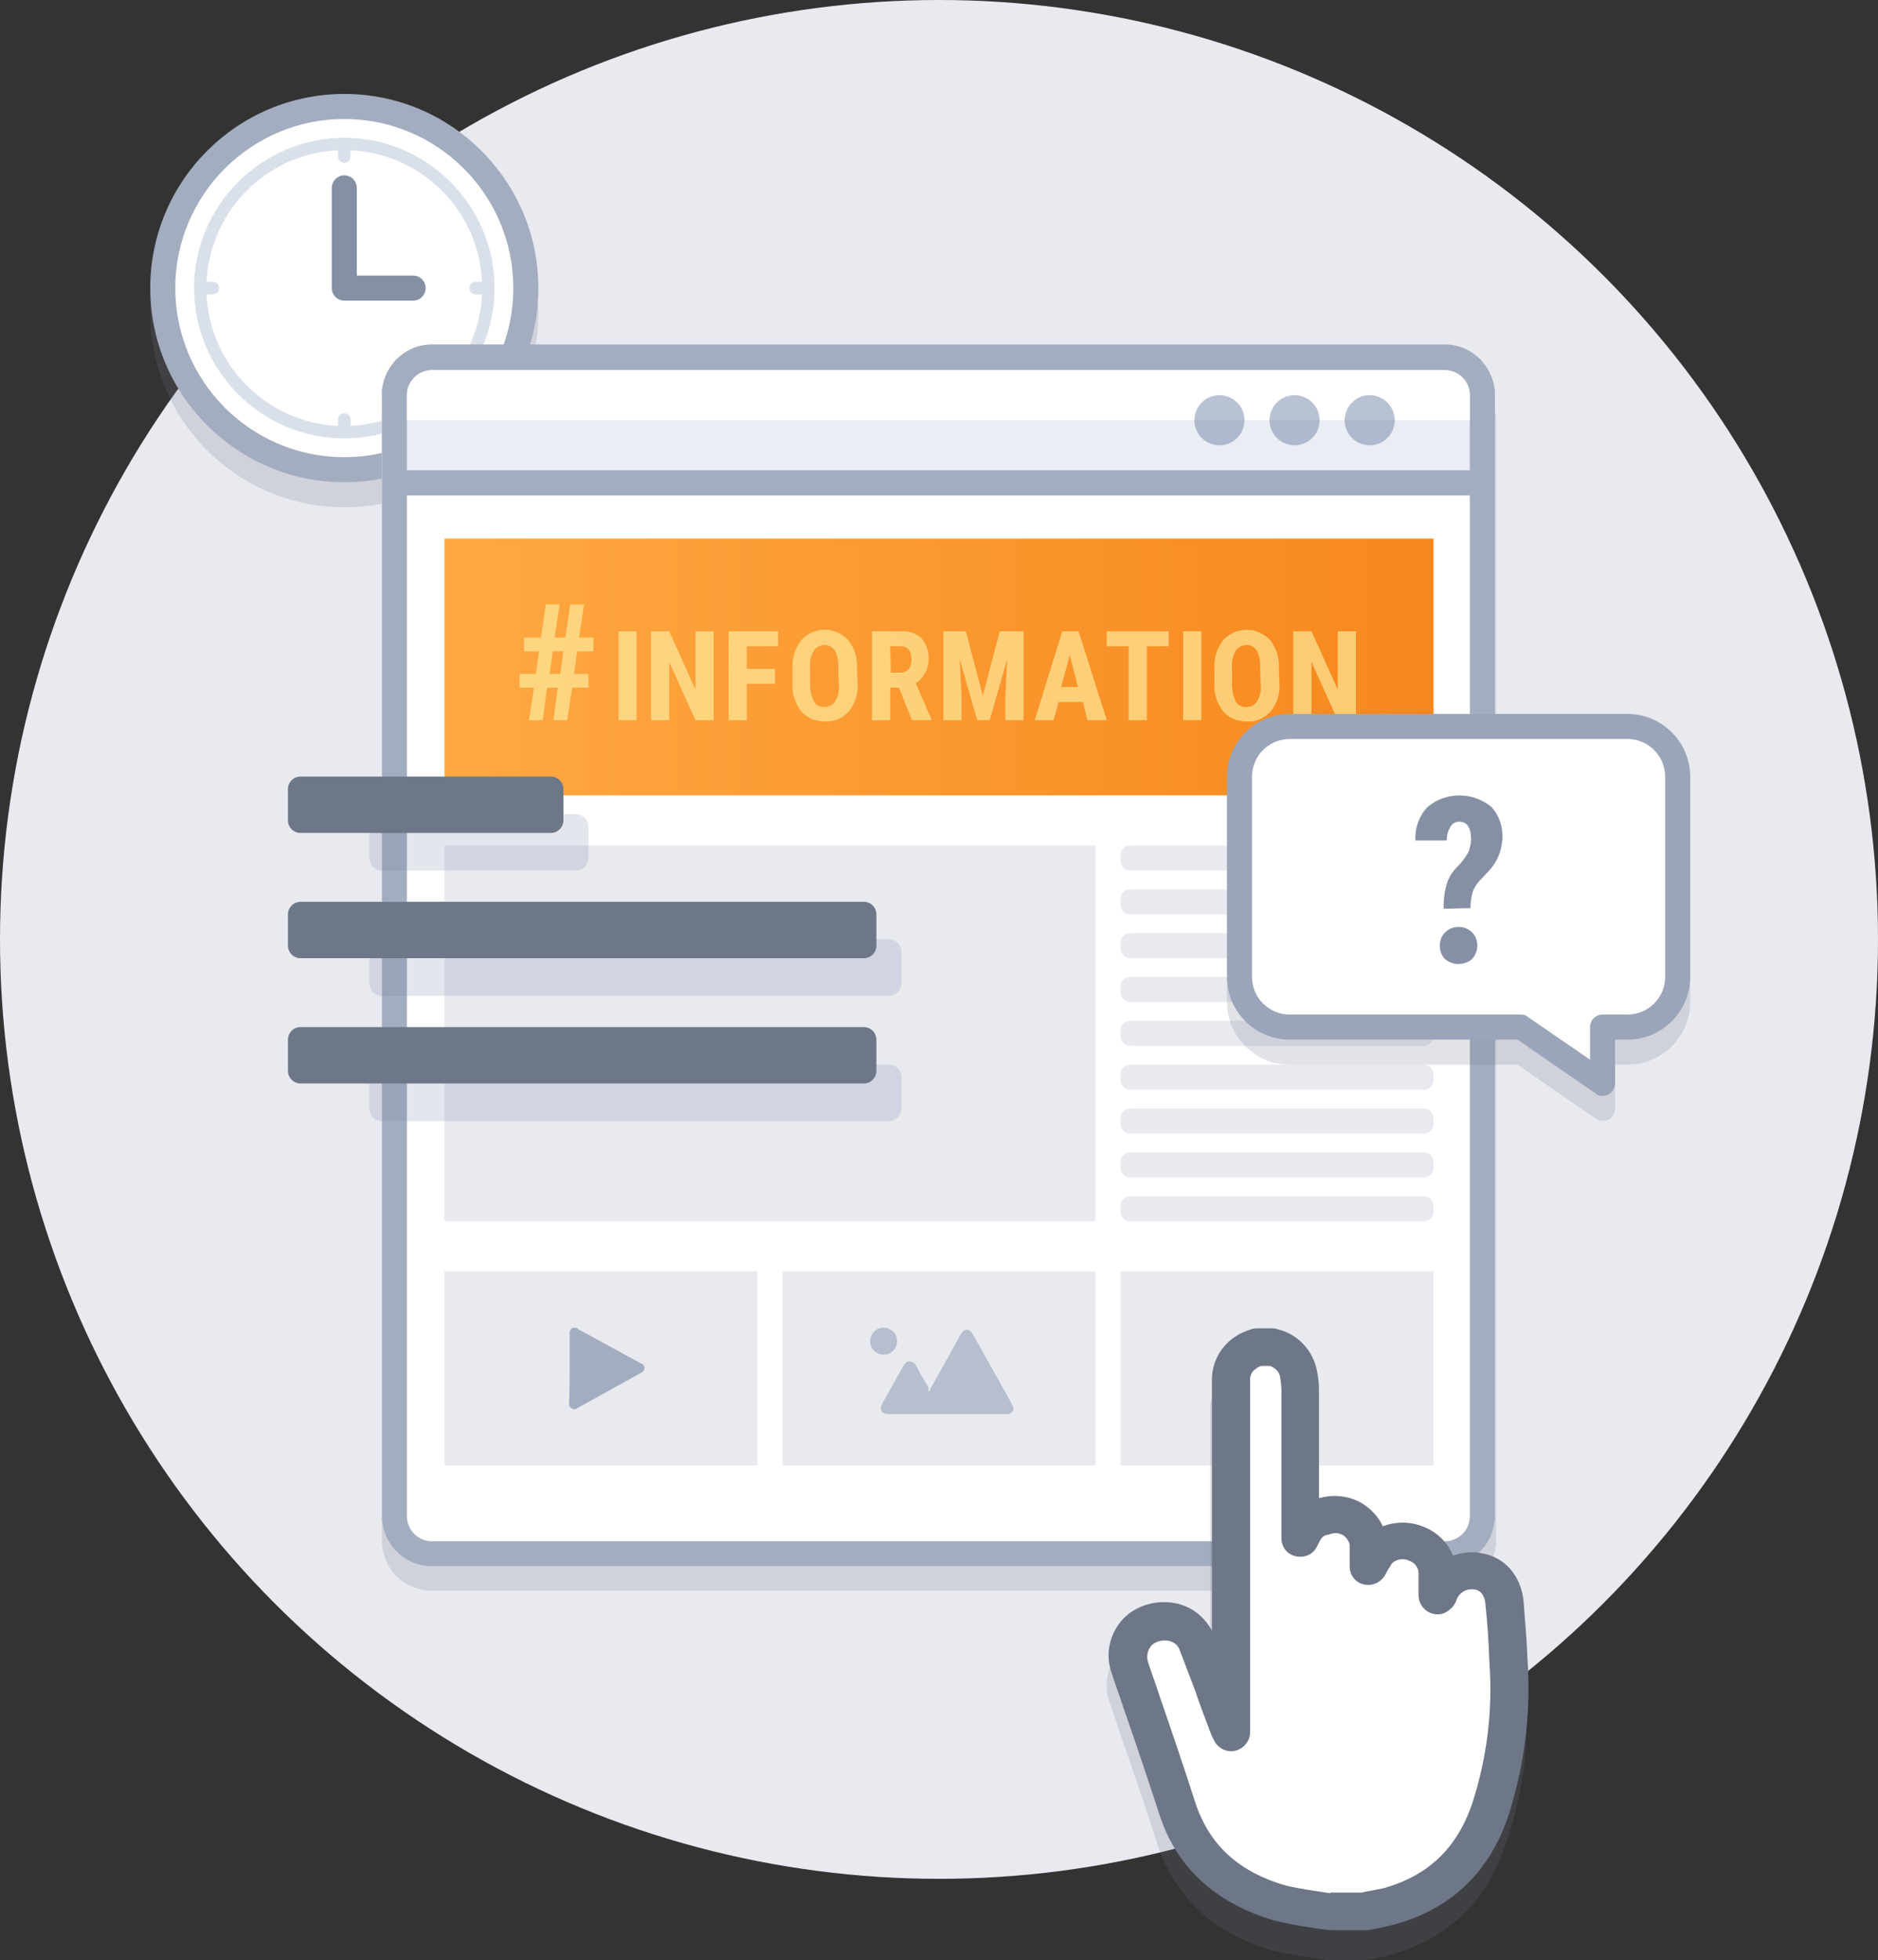 <?xml version="1.0" encoding="utf-8"?>
<!-- Generator: Adobe Illustrator 21.1.0, SVG Export Plug-In . SVG Version: 6.00 Build 0)  -->
<svg version="1.1" id="Layer_1" xmlns="http://www.w3.org/2000/svg" xmlns:xlink="http://www.w3.org/1999/xlink" x="0px" y="0px"
	 width="300px" height="313px" viewBox="0 0 300 313" style="enable-background:new 0 0 300 313;" xml:space="preserve">
<rect x="0" y="0" width="300" height="313" fill="#333333" stroke="none"/>
<style type="text/css">
	.st0{fill:#E8EAF0;}
	.st1{opacity:0.2;fill:#6E7787;enable-background:new    ;}
	.st2{fill:#FFFFFF;}
	.st3{fill:#A3ADC0;}
	.st4{fill:#DAE0E9;}
	.st5{fill:#8590A5;}
	.st6{fill:#E9EDF4;}
	.st7{opacity:0.5;fill:#7486A6;enable-background:new    ;}
	.st8{opacity:0.7;fill:#A3ADC0;enable-background:new    ;}
	.st9{fill:url(#Rectangle_77_copy_15_1_);}
	.st10{opacity:0.6;fill:#FFF6AC;enable-background:new    ;}
	.st11{opacity:0.2;fill:#7486A6;enable-background:new    ;}
	.st12{fill:#6E7787;}
	.st13{fill:#9BA5B9;}
</style>
<circle id="Ellipse_4_copy_8" class="st0" cx="150" cy="150" r="150"/>
<g>
	<path class="st1" d="M55,19c-17.1,0-31,13.9-31,31s13.9,31,31,31s31-13.9,31-31S72.1,19,55,19z"/>
	<g>
		<circle id="Ellipse_6_copy_6-2_1_" class="st2" cx="55" cy="46" r="29"/>
		<path class="st3" d="M55,77c-17.1,0-31-13.9-31-31s13.9-31,31-31s31,13.9,31,31S72.1,77,55,77z M55,19c-14.9,0-27,12.1-27,27
			s12.1,27,27,27s27-12.1,27-27S69.9,19,55,19z"/>
	</g>
	<path class="st4" d="M55,22c-13.2,0-24,10.8-24,24s10.8,24,24,24s24-10.8,24-24S68.2,22,55,22z M56,68v-1c0-0.6-0.4-1-1-1
		s-1,0.4-1,1v1c-11.3-0.5-20.5-9.6-21-21h1c0.6,0,1-0.4,1-1s-0.4-1-1-1h-1c0.5-11.3,9.6-20.5,21-21v1c0,0.6,0.4,1,1,1s1-0.4,1-1v-1
		c11.3,0.5,20.5,9.6,21,21h-1c-0.6,0-1,0.4-1,1s0.4,1,1,1h1C76.5,58.3,67.3,67.5,56,68z"/>
	<path class="st5" d="M66,44h-9V30c0-1.1-0.9-2-2-2s-2,0.9-2,2v16c0,1.1,0.9,2,2,2h11c1.1,0,2-0.9,2-2S67.1,44,66,44z"/>
</g>
<g>
	<g>
		<path class="st1" d="M230.8,59.1H69c-4.4,0-8,3.6-8,8v179c0,0.6,0.1,1.1,0.2,1.6c0.1,0.3,0.1,0.5,0.2,0.8c0.2,0.5,0.4,1,0.6,1.4
			c0.6,1.1,1.5,2.1,2.6,2.8c0.4,0.3,0.9,0.5,1.4,0.7c1,0.4,2,0.6,3.1,0.6h161.8c1.1,0,2.2-0.2,3.1-0.6c0.5-0.2,0.9-0.5,1.4-0.7
			c1.1-0.7,1.9-1.7,2.6-2.8c0.2-0.5,0.5-0.9,0.6-1.4c0.1-0.3,0.1-0.5,0.2-0.8c0.1-0.5,0.2-1.1,0.2-1.6v-179
			C238.8,62.7,235.2,59.1,230.8,59.1z"/>
		<path id="Rounded_Rectangle_8_copy_11-2_3_" class="st2" d="M69,55.1h161.8c4.4,0,8,3.6,8,8v179c0,4.4-3.6,8-8,8H69
			c-4.4,0-8-3.6-8-8v-179C61,58.7,64.6,55.1,69,55.1z"/>
		<g>
			<path id="Rounded_Rectangle_8_copy_11-3_3_" class="st6" d="M69,55.1h161.8c4.4,0,8,3.6,8,8v16l0,0H61l0,0v-16
				C61,58.7,64.6,55.1,69,55.1z"/>
			<path class="st3" d="M238.8,62.3c-0.2-1.6-0.8-3.1-1.8-4.3c-0.2-0.2-0.3-0.4-0.5-0.6c-0.4-0.4-0.8-0.7-1.2-1
				c-1.3-0.9-2.8-1.4-4.5-1.4H69c-1.7,0-3.2,0.5-4.5,1.4c-0.4,0.3-0.8,0.6-1.2,1c-0.2,0.2-0.4,0.4-0.5,0.6c-1,1.2-1.6,2.7-1.8,4.3
				c0,0.3,0,0.5,0,0.8v16v163c0,4.4,3.6,8,8,8h161.8c4.4,0,8-3.6,8-8v-163v-16C238.8,62.8,238.8,62.6,238.8,62.3z M65,63.1
				c0-2.2,1.8-4,4-4h161.8c2.2,0,4,1.8,4,4v12H65V63.1z M234.8,242.1c0,2.2-1.8,4-4,4H69c-2.2,0-4-1.8-4-4v-163h169.8V242.1z"/>
		</g>
		<path id="Rounded_Rectangle_8_copy_11-4" class="st2" d="M69,59.1h161.8c2.2,0,4,1.8,4,4v4l0,0H65l0,0v-4
			C65,60.9,66.8,59.1,69,59.1z"/>
		<ellipse id="Ellipse_7_copy_10" class="st7" cx="218.8" cy="67.1" rx="4" ry="4"/>
		<ellipse id="Ellipse_7_copy_10-2" class="st7" cx="206.8" cy="67.1" rx="4" ry="4"/>
		<ellipse id="Ellipse_7_copy_10-3" class="st7" cx="194.8" cy="67.1" rx="4" ry="4"/>
	</g>
	<g>
		<rect id="Rectangle_77_copy_5" x="71" y="135" class="st0" width="104" height="60"/>
		<g>
			<path class="st0" d="M227.5,191h-47c-0.8,0-1.5,0.7-1.5,1.5v1c0,0.8,0.7,1.5,1.5,1.5h47c0.8,0,1.5-0.7,1.5-1.5v-1
				C229,191.7,228.3,191,227.5,191z"/>
			<path class="st0" d="M227.5,184h-47c-0.8,0-1.5,0.7-1.5,1.5v1c0,0.8,0.7,1.5,1.5,1.5h47c0.8,0,1.5-0.7,1.5-1.5v-1
				C229,184.7,228.3,184,227.5,184z"/>
			<path class="st0" d="M227.5,177h-47c-0.8,0-1.5,0.7-1.5,1.5v1c0,0.8,0.7,1.5,1.5,1.5h47c0.8,0,1.5-0.7,1.5-1.5v-1
				C229,177.7,228.3,177,227.5,177z"/>
			<path class="st0" d="M227.5,170h-47c-0.8,0-1.5,0.7-1.5,1.5v1c0,0.8,0.7,1.5,1.5,1.5h47c0.8,0,1.5-0.7,1.5-1.5v-1
				C229,170.7,228.3,170,227.5,170z"/>
			<path class="st0" d="M227.5,163h-47c-0.8,0-1.5,0.7-1.5,1.5v1c0,0.8,0.7,1.5,1.5,1.5h47c0.8,0,1.5-0.7,1.5-1.5v-1
				C229,163.7,228.3,163,227.5,163z"/>
			<path class="st0" d="M227.5,156h-47c-0.8,0-1.5,0.7-1.5,1.5v1c0,0.8,0.7,1.5,1.5,1.5h47c0.8,0,1.5-0.7,1.5-1.5v-1
				C229,156.7,228.3,156,227.5,156z"/>
			<path class="st0" d="M227.5,149h-47c-0.8,0-1.5,0.7-1.5,1.5v1c0,0.8,0.7,1.5,1.5,1.5h47c0.8,0,1.5-0.7,1.5-1.5v-1
				C229,149.7,228.3,149,227.5,149z"/>
			<path class="st0" d="M227.5,142h-47c-0.8,0-1.5,0.7-1.5,1.5v1c0,0.8,0.7,1.5,1.5,1.5h47c0.8,0,1.5-0.7,1.5-1.5v-1
				C229,142.7,228.3,142,227.5,142z"/>
			<path class="st0" d="M227.5,135h-47c-0.8,0-1.5,0.7-1.5,1.5v1c0,0.8,0.7,1.5,1.5,1.5h47c0.8,0,1.5-0.7,1.5-1.5v-1
				C229,135.7,228.3,135,227.5,135z"/>
		</g>
		<g>
			<rect id="Rectangle_77_copy_8" x="71" y="203" class="st0" width="50" height="31"/>
			<rect id="Rectangle_77_copy_9" x="125" y="203" class="st0" width="50" height="31"/>
			<rect id="Rectangle_77_copy_10" x="179" y="203" class="st0" width="50" height="31"/>
			<path id="Shape_9_copy_4" class="st3" d="M91,218.5v-5.3c0-0.1,0-0.2,0-0.3c-0.1-0.4,0.3-0.9,0.7-0.9c0.2,0,0.5,0,0.6,0.2
				c1.1,0.6,2.2,1.2,3.3,1.8c2.2,1.2,4.4,2.4,6.6,3.6c0.1,0,0.1,0.1,0.2,0.1c0.4,0.1,0.7,0.6,0.5,1c-0.1,0.3-0.3,0.4-0.5,0.5
				c-3.4,1.9-6.7,3.7-10.1,5.6c-0.3,0.3-0.9,0.3-1.2-0.1c-0.2-0.2-0.2-0.4-0.2-0.7C91,222.2,91,220.4,91,218.5z"/>
			<path id="Ellipse_9_copy" class="st8" d="M148.4,222.2c0.1-0.1,0.2-0.3,0.2-0.4l4.8-8.6c0.7-1.2,1.4-1.2,2.1,0
				c2,3.6,4.1,7.3,6.1,10.9c0,0.1,0.1,0.2,0.1,0.2c0.3,0.4,0.3,1-0.2,1.3c-0.2,0.2-0.4,0.2-0.7,0.2c-1.3,0-2.5,0-3.8,0
				c-5,0-10,0-15.1,0h0.1c-1.2,0-1.6-0.7-1-1.8c1.1-2,2.2-3.9,3.3-5.9c0.1-0.2,0.2-0.3,0.3-0.4c0.3-0.4,0.8-0.4,1.2-0.2
				c0.1,0,0.1,0.1,0.2,0.1c0.2,0.2,0.3,0.4,0.4,0.6c0.6,1.1,1.2,2.2,1.9,3.3C148.3,222,148.3,222.1,148.4,222.2z M141.1,212
				c1.2,0,2.2,0.9,2.2,2.1c0,1.2-0.9,2.2-2.1,2.2c-1.2,0-2.2-0.9-2.2-2.1l0,0C139,213,139.9,212,141.1,212L141.1,212z"/>
		</g>
	</g>
	<g>
		
			<linearGradient id="Rectangle_77_copy_15_1_" gradientUnits="userSpaceOnUse" x1="71" y1="209" x2="229" y2="209" gradientTransform="matrix(1 0 0 -1 0 315.5)">
			<stop  offset="0" style="stop-color:#FFA842"/>
			<stop  offset="1" style="stop-color:#F6881D"/>
		</linearGradient>
		<rect id="Rectangle_77_copy_15" x="71" y="86" class="st9" width="158" height="41"/>
		<path id="_information" class="st10" d="M88.4,115h2.2l0.8-5.2H94v-2.2h-2.3l0.5-3.6h2.6v-2.2h-2.3l0.8-5.3h-2.2l-0.8,5.3h-1.7
			l0.8-5.3h-2.2l-0.8,5.3h-2.7v2.2h2.4l-0.5,3.6H83v2.2h2.3l-0.8,5.2h2.2l0.7-5.2h1.7L88.4,115z M88.3,104H90l-0.5,3.6h-1.7
			L88.3,104z M101.7,100.8h-2.9V115h2.9V100.8L101.7,100.8z M114,100.8h-2.9v9.3l-4.2-9.3H104V115h2.9v-9.3l4.2,9.3h2.9V100.8
			L114,100.8z M123.8,106.8h-4.5v-3.6h5v-2.4h-7.9V115h2.9v-5.8h4.5V106.8L123.8,106.8z M136.9,106.7c0.1-1.6-0.4-3.2-1.4-4.5
			c-2-2.1-5.2-2.2-7.3-0.2c-0.1,0.1-0.2,0.2-0.2,0.2c-1,1.3-1.5,2.9-1.4,4.6v2.4c-0.1,1.6,0.4,3.1,1.4,4.4c1,1.1,2.3,1.6,3.8,1.6
			c1.4,0.1,2.8-0.5,3.8-1.6c1-1.3,1.5-2.8,1.4-4.4L136.9,106.7L136.9,106.7z M134,109.3c0.1,0.9-0.1,1.9-0.6,2.7
			c-0.4,0.6-1,0.9-1.7,0.9s-1.4-0.3-1.7-0.9c-0.4-0.9-0.6-1.8-0.6-2.8v-2.5c-0.1-1,0.1-1.9,0.6-2.8c0.6-0.9,1.9-1.2,2.8-0.6
			c0.2,0.2,0.4,0.4,0.6,0.6c0.4,0.9,0.6,1.9,0.5,2.9L134,109.3L134,109.3z M145.7,115h3.1v-0.1l-2.5-5.8c2.2-1.5,2.7-4.6,1.2-6.8
			c-0.1-0.1-0.2-0.3-0.3-0.4c-0.9-0.8-2.1-1.2-3.3-1.1h-4.6V115h2.9v-5.2h1.4L145.7,115z M142.2,103.2h1.7c1.1,0,1.7,0.7,1.7,2.1
			c0,0.5-0.1,1.1-0.4,1.5c-0.3,0.4-0.8,0.6-1.3,0.6h-1.6L142.2,103.2L142.2,103.2z M150.7,100.8V115h2.9v-3.9l-0.3-5.9l2.8,9.8h2
			l2.8-9.8l-0.3,5.9v3.9h2.9v-14.2h-3.8l-2.7,10.3l-2.7-10.3H150.7L150.7,100.8z M173.7,115h3.1l-4.5-14.2h-2.6l-4.4,14.2h3l0.8-2.9
			h3.9L173.7,115z M170.9,104.6l1.3,5.1h-2.7L170.9,104.6z M186.7,100.8h-9.9v2.4h3.5V115h2.9v-11.8h3.5V100.8L186.7,100.8z
			 M191.9,100.8H189V115h2.9V100.8L191.9,100.8z M204.3,106.7c0.1-1.6-0.4-3.2-1.4-4.5c-2-2.1-5.2-2.2-7.3-0.2
			c-0.1,0.1-0.2,0.2-0.2,0.2c-1,1.3-1.5,2.9-1.4,4.6v2.4c-0.1,1.6,0.4,3.1,1.4,4.4c1,1.1,2.3,1.6,3.8,1.6c1.4,0.1,2.8-0.5,3.8-1.6
			c1-1.3,1.5-2.8,1.4-4.4L204.3,106.7L204.3,106.7z M201.4,109.3c0.1,0.9-0.1,1.9-0.6,2.7c-0.4,0.6-1,0.9-1.7,0.9s-1.4-0.3-1.7-0.9
			c-0.4-0.9-0.6-1.8-0.6-2.8v-2.5c-0.1-0.9,0.1-1.9,0.6-2.8c0.6-0.9,1.9-1.2,2.8-0.6c0.2,0.2,0.4,0.4,0.6,0.6
			c0.4,0.9,0.6,1.9,0.5,2.9L201.4,109.3L201.4,109.3z M216.6,100.8h-2.9v9.3l-4.2-9.3h-2.9V115h2.9v-9.3l4.2,9.3h2.9V100.8
			L216.6,100.8z"/>
	</g>
</g>
<g>
	<path id="Rounded_Rectangle_9_copy_8" class="st11" d="M61,130h31c1.1,0,2,0.9,2,2v5c0,1.1-0.9,2-2,2H61c-1.1,0-2-0.9-2-2v-5
		C59,130.9,59.9,130,61,130z"/>
	<path id="Rounded_Rectangle_9_copy_8-2" class="st11" d="M61,150h81c1.1,0,2,0.9,2,2v5c0,1.1-0.9,2-2,2H61c-1.1,0-2-0.9-2-2v-5
		C59,150.9,59.9,150,61,150z"/>
	<path id="Rounded_Rectangle_9_copy_8-3" class="st11" d="M61,170h81c1.1,0,2,0.9,2,2v5c0,1.1-0.9,2-2,2H61c-1.1,0-2-0.9-2-2v-5
		C59,170.9,59.9,170,61,170z"/>
	<path id="Rounded_Rectangle_9_copy_8-4" class="st12" d="M48,124h40c1.1,0,2,0.9,2,2v5c0,1.1-0.9,2-2,2H48c-1.1,0-2-0.9-2-2v-5
		C46,124.9,46.9,124,48,124z"/>
	<path id="Rounded_Rectangle_9_copy_8-5" class="st12" d="M48,144h90c1.1,0,2,0.9,2,2v5c0,1.1-0.9,2-2,2H48c-1.1,0-2-0.9-2-2v-5
		C46,144.9,46.9,144,48,144z"/>
	<path id="Rounded_Rectangle_9_copy_8-6" class="st12" d="M48,164h90c1.1,0,2,0.9,2,2v5c0,1.1-0.9,2-2,2H48c-1.1,0-2-0.9-2-2v-5
		C46,164.9,46.9,164,48,164z"/>
</g>
<g>
	<path class="st1" d="M260,118h-54c-5.5,0-10,4.5-10,10v32c0,5.5,4.5,10,10,10h36.4l12.5,8.6c0.3,0.2,0.7,0.4,1.1,0.4
		c0.3,0,0.6-0.1,0.9-0.2c0.7-0.3,1.1-1,1.1-1.8v-7h2c5.5,0,10-4.5,10-10v-32C270,122.5,265.5,118,260,118z"/>
	<g>
		<path class="st2" d="M260,116h-54c-4.4,0-8,3.6-8,8v32c0,4.4,3.6,8,8,8h37l13,9v-9h4c4.4,0,8-3.6,8-8v-32
			C268,119.6,264.4,116,260,116z"/>
		<path class="st13" d="M256,175c-0.4,0-0.8-0.1-1.1-0.4l-12.5-8.6H206c-5.5,0-10-4.5-10-10v-32c0-5.5,4.5-10,10-10h54
			c5.5,0,10,4.5,10,10v32c0,5.5-4.5,10-10,10h-2v7c0,0.7-0.4,1.4-1.1,1.8C256.6,174.9,256.3,175,256,175z M206,118c-3.3,0-6,2.7-6,6
			v32c0,3.3,2.7,6,6,6h37c0.4,0,0.8,0.1,1.1,0.4l9.9,6.8V164c0-1.1,0.9-2,2-2h4c3.3,0,6-2.7,6-6v-32c0-3.3-2.7-6-6-6H206z"/>
	</g>
	<path id="_" class="st5" d="M230.8,153.1c1.2,1.1,3.1,1.1,4.4,0c0.5-0.6,0.8-1.4,0.8-2.1c0-1.7-1.3-3-3-3s-3,1.3-3,3
		C230,151.8,230.3,152.6,230.8,153.1z"/>
	<path id="_copy" class="st5" d="M234.9,145c0-0.8,0.1-1.6,0.3-2.4c0.2-0.7,0.6-1.3,1-1.8l1.5-1.6c1.4-1.4,2.2-3.3,2.3-5.3
		c0.1-1.9-0.5-3.7-1.8-5.1c-3-2.4-7.3-2.4-10.2,0.1c-1.3,1.4-2,3.3-1.9,5.3h5c0-0.8,0.2-1.5,0.6-2.2c0.3-0.5,0.8-0.8,1.4-0.8
		c1.3,0,1.9,1,1.9,2.9c0,0.6-0.2,1.3-0.4,1.9c-0.5,0.9-1.1,1.7-1.8,2.4c-0.8,0.8-1.4,1.7-1.7,2.8c-0.4,1.3-0.5,2.6-0.5,3.9
		L234.9,145L234.9,145z"/>
</g>
<g>
	<path class="st1" d="M243.7,269.7c-0.1-3.1-0.4-6.1-0.6-9.1c-0.4-4.2-3-7.2-6.8-7.8c-1.6-0.3-3.1-0.1-4.5,0.4
		c-0.9-2.2-2.8-4-5.2-4.8c-2-0.7-4.1-0.6-6,0.1c-0.7-1.5-1.9-2.8-3.4-3.7c-1.9-1.1-4.1-1.4-6.3-0.9c-0.2,0-0.3,0.1-0.5,0.1v-17.1
		c0-1-0.1-2-0.3-3.1c-0.6-3.4-3.1-6-6.5-6.8c-0.2,0-0.4-0.1-0.7-0.1h-2.4c-0.4,0-0.7,0.1-1.1,0.2c-0.6,0.2-1.3,0.5-1.9,0.8
		c0,0-0.1,0-0.1,0.1c-2.7,1.5-4.2,4.3-4.1,7.4v39.8c-1.2-2.3-3.2-3.8-5.8-4.4c-3-0.6-6.3,0.3-8.4,2.5c-2.2,2.3-2.9,5.7-1.8,8.7
		c0.6,1.8,1.3,3.7,1.9,5.6c1.9,5.4,3.8,11,5.6,16.6c2.8,8.7,9.1,14.6,18.6,17.3h0.1c2.7,0.6,5.5,1,7.8,1.4h0.1
		c0.2,0.1,0.6,0.1,1,0.1h5c0.2,0,0.4,0,0.5,0l0.7-0.1c1.1-0.2,2.4-0.4,3.6-0.8c9.2-2.6,15.3-8.5,18.4-17.8
		C243.4,286.3,244.3,278,243.7,269.7z"/>
	<path id="Shape_31_copy_3-2_1_" class="st2" d="M200.8,215h2.4c2.1,0.5,3.8,2.2,4.2,4.4c0.1,0.9,0.2,1.7,0.2,2.6v23.4
		c1.2-2.5,2.1-3.2,4.2-3.5c2.9-0.8,5.9,0.9,6.7,3.8c0,0,0,0,0,0.1c0.2,0.5,0.2,1.1,0.1,1.7v2.6c0.4-0.7,0.7-1.3,1.1-2
		c1.4-1.9,4-2.6,6.2-1.8c2.2,0.6,3.6,2.6,3.7,4.8v3.7c0.1-0.1,0.1-0.2,0.2-0.4c0.8-2.6,3.5-4.2,6.2-3.7c2.5,0.4,4,2.2,4.3,5.1
		c0.2,3,0.5,5.9,0.6,9c0.6,8-0.4,16-2.7,23.6c-2.6,8-7.9,13.5-16.3,15.8c-1.3,0.4-2.7,0.6-4,0.8h-5c-0.2,0-0.5-0.1-0.7-0.1
		c-2.5-0.4-5-0.7-7.5-1.3c-8.2-2.4-14.1-7.2-16.7-15.4c-2.4-7.4-5-14.9-7.5-22.2c-0.7-2-0.2-4.1,1.2-5.7c2.5-2.6,8-2.6,9.6,1.9
		c1.6,4.5,3.3,8.9,5,13.4c0.1,0.2,0.2,0.5,0.4,0.7v-56c-0.1-1.9,0.9-3.8,2.6-4.7C199.7,215.5,200.2,215.2,200.8,215z"/>
	<path class="st12" d="M217.7,308.2h-5c-0.5,0-0.8-0.1-1-0.1h-0.1c-2.2-0.3-5-0.7-7.8-1.4h-0.1c-9.6-2.8-15.9-8.6-18.6-17.3
		c-1.8-5.5-3.7-11.2-5.6-16.6c-0.6-1.9-1.3-3.7-1.9-5.6c-1.1-3-0.4-6.3,1.8-8.7c2.1-2.2,5.4-3.1,8.4-2.5c2.5,0.5,4.6,2.1,5.8,4.4
		v-39.8c-0.1-3.1,1.5-5.9,4.1-7.4c0,0,0.1,0,0.1-0.1c0.6-0.3,1.3-0.6,1.9-0.8c0.3-0.1,0.7-0.2,1.1-0.2h2.4c0.2,0,0.4,0,0.7,0.1
		c3.3,0.7,5.9,3.4,6.5,6.8c0.2,1,0.3,2,0.3,3.1v17.1c0.2,0,0.3-0.1,0.5-0.1c2.1-0.5,4.4-0.2,6.3,0.9c1.5,0.9,2.7,2.2,3.4,3.7
		c1.9-0.7,4-0.8,6-0.1c2.4,0.8,4.3,2.5,5.2,4.8c1.4-0.5,2.9-0.7,4.5-0.4c3.8,0.6,6.4,3.6,6.8,7.8v0.1c0.2,2.9,0.5,5.8,0.6,8.9
		c0.6,8.4-0.4,16.7-2.9,24.7c-3,9.3-9.2,15.3-18.4,17.8c-1.2,0.3-2.5,0.6-3.6,0.8l-0.7,0.1C218.1,308.2,217.9,308.2,217.7,308.2z
		 M212,308.1L212,308.1L212,308.1z M213,302.2h4.5l0.4-0.1c1.1-0.2,2.1-0.4,3.1-0.6c7.2-2,11.9-6.5,14.3-13.9
		c2.3-7.3,3.2-14.8,2.6-22.5v-0.1c-0.1-3-0.3-5.9-0.6-8.7v-0.1c-0.2-2.1-1.3-2.3-1.7-2.4h-0.1c-1.2-0.2-2.4,0.5-2.8,1.6
		c-0.1,0.3-0.2,0.6-0.4,0.8c-0.1,0.2-0.3,0.5-0.7,0.8c-0.9,0.8-2.1,1-3.2,0.5c-1.1-0.5-1.8-1.6-1.8-2.8v-3.5c0-0.9-0.6-1.7-1.5-2
		c-0.1,0-0.1,0-0.2-0.1c-0.9-0.3-2-0.1-2.6,0.6c-0.2,0.3-0.3,0.6-0.5,0.8c-0.2,0.3-0.3,0.6-0.5,0.9c-0.6,1.2-2,1.9-3.4,1.6
		c-1.4-0.3-2.3-1.5-2.3-2.9v-2.6c0-0.1,0-0.3,0-0.4c0-0.1,0-0.3,0-0.4v-0.1c-0.2-0.7-0.6-1.2-1.1-1.5c-0.6-0.3-1.2-0.4-1.8-0.2
		c-0.1,0-0.2,0-0.3,0.1c-1,0.2-1.2,0.2-2,1.9c-0.6,1.3-2,1.9-3.4,1.6c-1.4-0.3-2.3-1.5-2.3-2.9V222c0-0.7-0.1-1.4-0.2-2.1
		c-0.1-0.8-0.8-1.5-1.6-1.8h-1.4c-0.3,0.1-0.6,0.2-0.8,0.4c-0.7,0.4-1.1,1.2-1,2v0.1v56c0,1.3-0.9,2.5-2.2,2.9
		c-1.3,0.4-2.7-0.2-3.4-1.3c-0.2-0.4-0.4-0.8-0.6-1.2c-0.9-2.4-1.8-4.7-2.6-7.1c-0.8-2.1-1.6-4.2-2.4-6.3c-0.3-0.9-0.9-1.4-1.8-1.6
		c-1-0.2-2.2,0.1-2.8,0.8c-0.6,0.7-0.8,1.7-0.5,2.6c0.6,1.9,1.3,3.7,1.9,5.6c1.9,5.5,3.8,11.1,5.6,16.7c2.2,6.8,6.9,11.2,14.6,13.4
		c2.2,0.5,4.4,0.8,7,1.2C212.6,302.1,212.8,302.2,213,302.2z M231.9,256.5L231.9,256.5L231.9,256.5z"/>
</g>
</svg>
